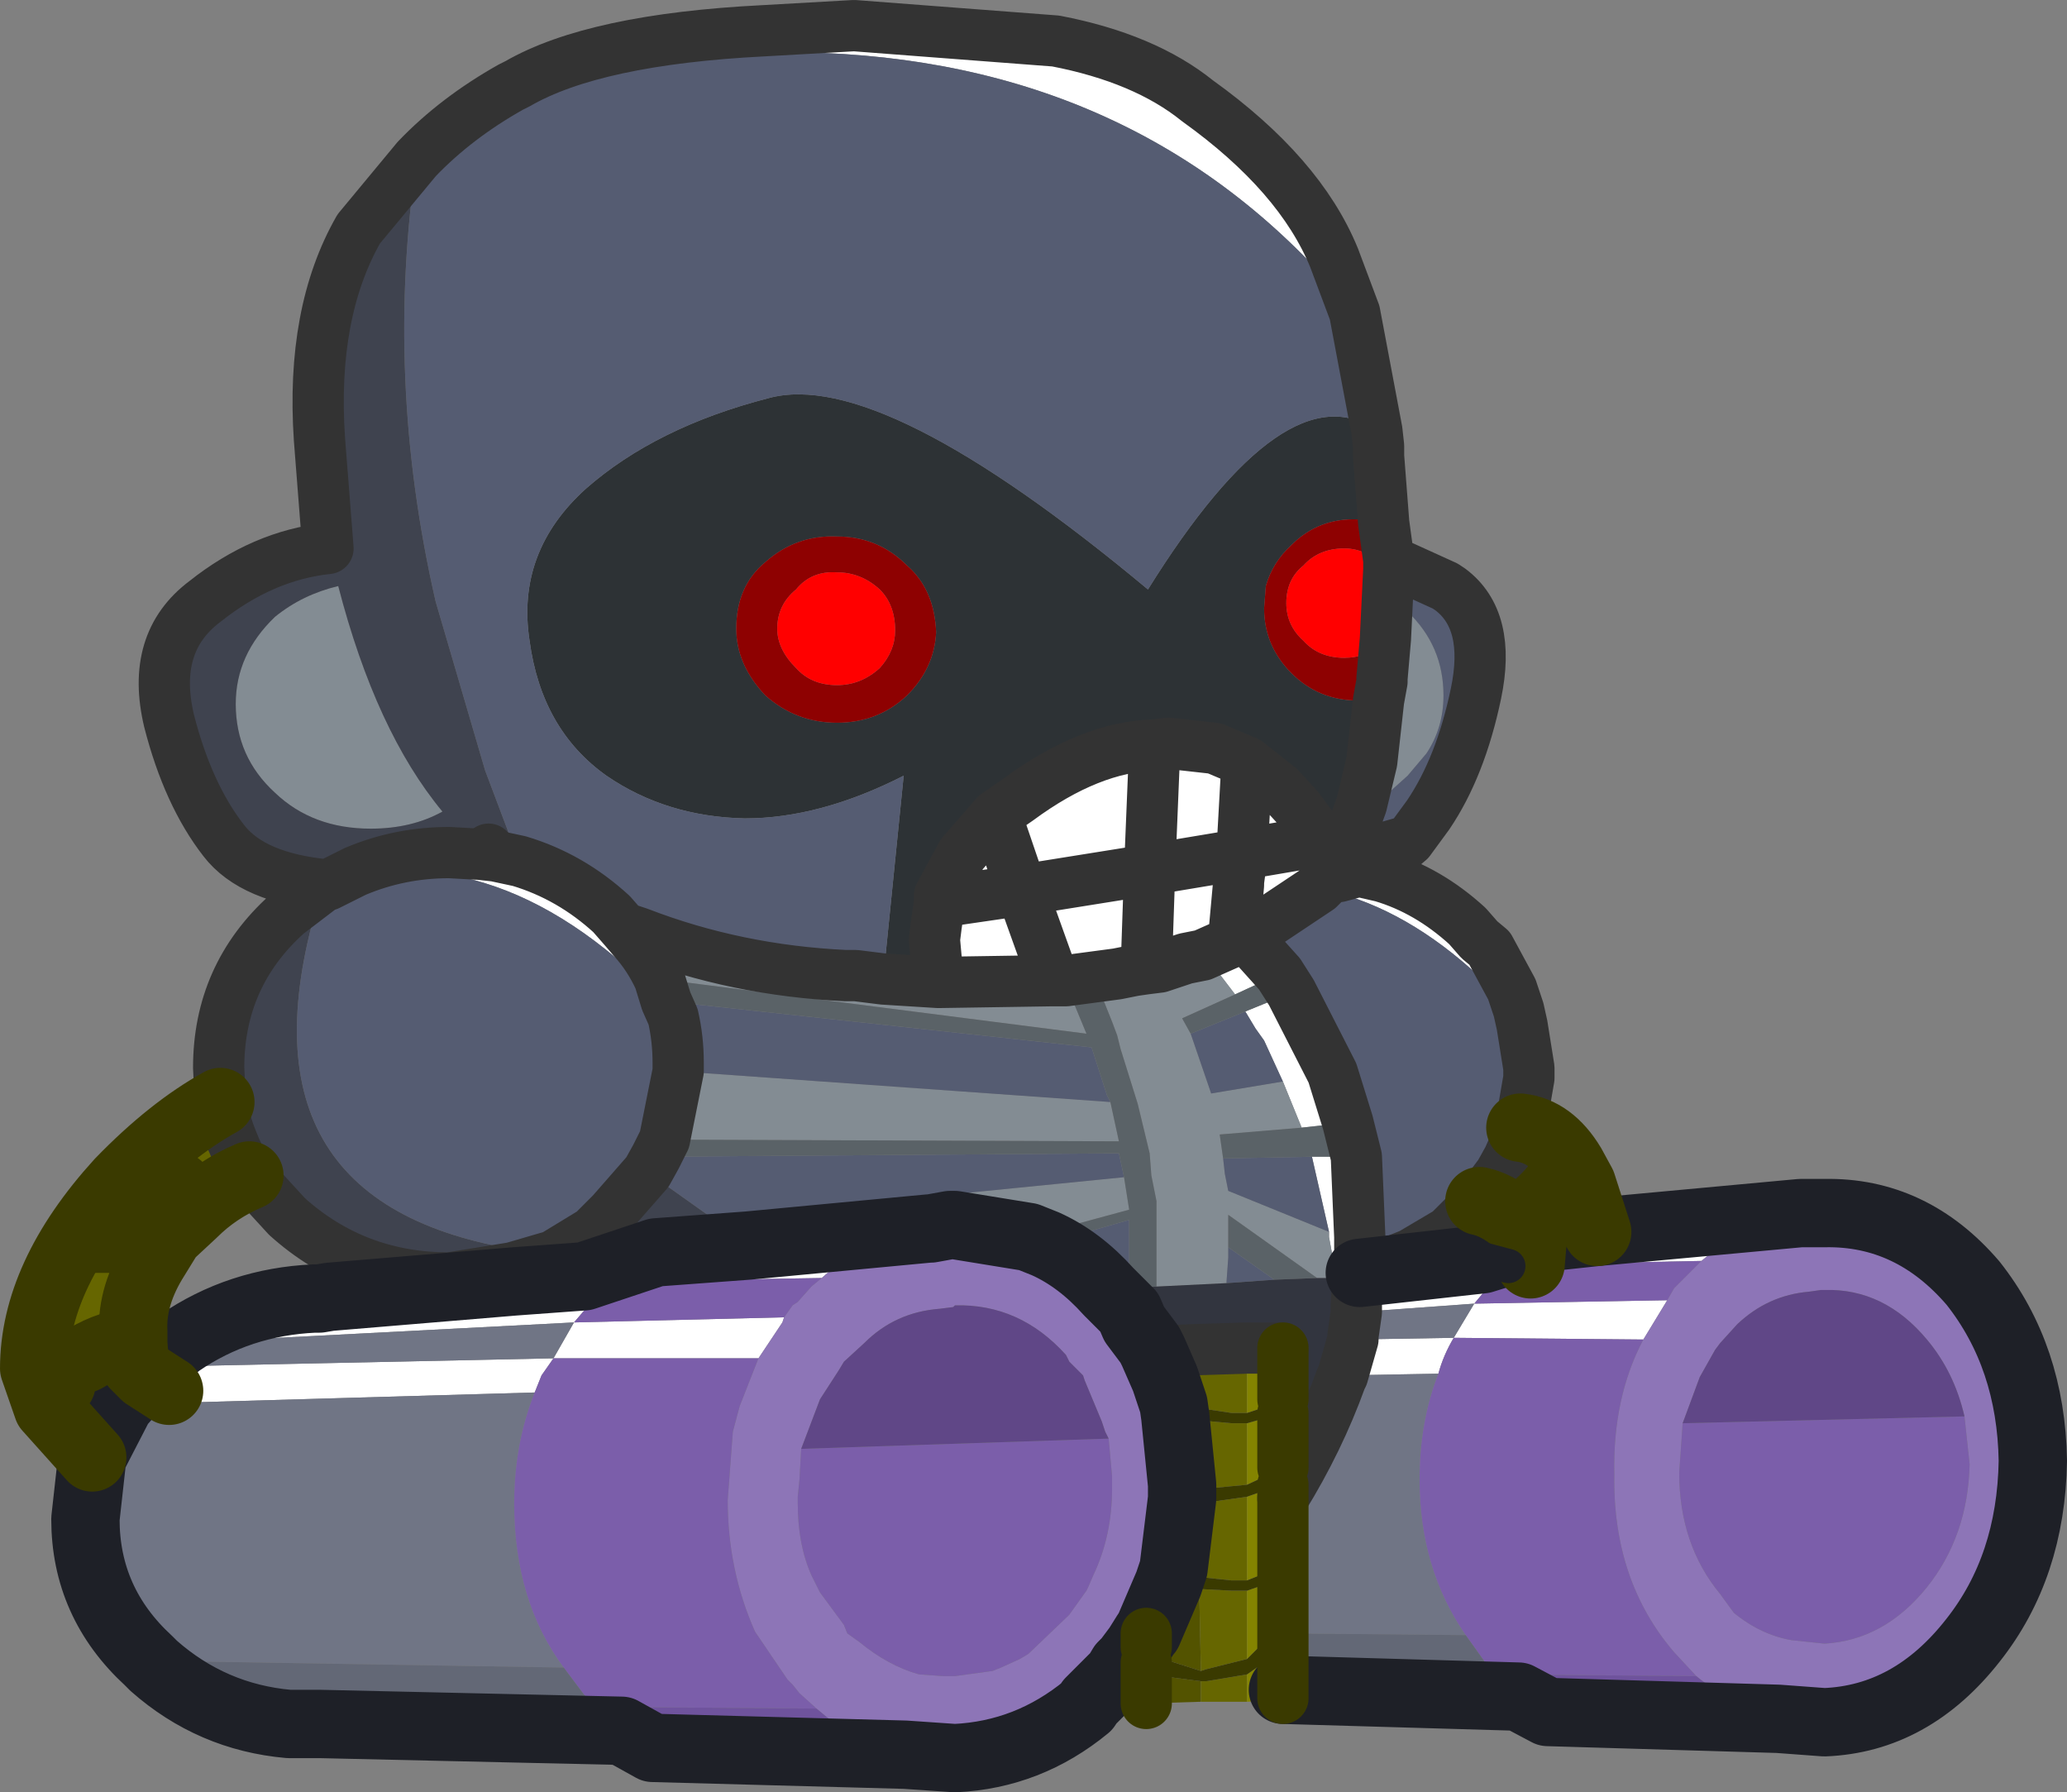 <?xml version="1.0" encoding="UTF-8" standalone="no"?>
<svg xmlns:xlink="http://www.w3.org/1999/xlink" height="52.45px" width="60.5px" xmlns="http://www.w3.org/2000/svg">
  <rect width="100%" height="100%" fill="#808080" stroke="none"/>
  <g transform="matrix(1.0, 0.0, 0.0, 1.0, 30.25, 26.3)">
    <path d="M9.7 -0.9 L9.5 -0.8 9.55 -0.8 10.2 -0.65 Q11.55 -0.25 12.7 0.8 L13.05 1.2 13.35 1.45 14.0 2.65 14.2 3.25 14.3 3.7 13.9 3.2 13.35 2.55 12.8 2.05 Q10.65 0.15 8.35 -0.3 L6.25 1.1 5.85 1.25 6.0 -0.4 6.0 -0.5 6.1 -1.25 6.1 -1.3 8.45 -1.7 8.65 -1.45 8.85 -0.9 8.95 -1.2 9.25 -1.2 9.7 -0.9 M16.5 9.75 L22.45 9.2 Q20.9 9.45 19.55 10.6 L14.55 10.7 13.9 10.75 13.15 10.55 14.6 10.1 14.55 10.7 14.6 10.1 15.1 9.9 16.5 9.75 M-15.1 -23.85 Q-12.85 -25.15 -7.9 -25.4 L-5.25 -25.55 0.65 -25.1 Q3.25 -24.6 4.8 -23.35 7.8 -21.2 8.8 -18.75 L9.4 -17.15 Q3.55 -24.35 -6.15 -24.75 -10.25 -24.9 -15.1 -23.85 M-2.75 2.45 L-2.85 1.75 -2.9 1.2 -2.85 0.8 -2.75 0.1 -2.75 -0.1 -2.1 -1.3 -1.1 -2.45 -0.45 -2.9 Q1.65 -4.45 3.55 -4.5 L3.95 -4.55 5.3 -4.4 6.25 -4.0 7.2 -3.25 7.75 -2.65 8.45 -1.7 6.1 -1.3 6.1 -1.25 6.0 -0.5 6.0 -0.4 5.85 1.25 6.25 1.1 6.3 1.2 7.2 2.2 5.9 2.8 5.1 1.75 4.95 1.65 4.45 1.75 3.7 2.0 3.3 2.05 3.4 -0.85 6.1 -1.3 6.25 -4.0 6.1 -1.3 3.4 -0.85 3.3 2.05 2.95 2.1 2.45 2.2 1.7 2.3 0.95 2.4 0.6 2.4 0.5 2.4 -2.75 2.45 M3.55 -4.5 L3.4 -0.85 -0.35 -0.25 -1.1 -2.45 -0.35 -0.25 3.4 -0.85 3.55 -4.5 M9.5 -0.8 L8.95 -0.65 8.85 -0.9 8.6 -0.6 8.55 -0.5 8.35 -0.3 8.55 -0.5 8.6 -0.6 8.85 -0.9 8.95 -0.65 9.5 -0.8 M8.6 -0.6 L8.95 -0.65 8.6 -0.6 M5.85 1.25 L4.95 1.65 5.85 1.25 M-15.75 -1.25 L-15.05 -1.1 Q-13.55 -0.65 -12.35 0.45 L-12.0 0.85 -11.7 1.2 Q-11.25 1.7 -10.95 2.35 L-10.75 3.0 -10.55 3.45 -11.05 2.95 -11.7 2.25 -12.2 1.75 Q-14.75 -0.4 -17.4 -0.75 L-19.85 -0.8 Q-18.55 -1.35 -17.1 -1.35 L-16.2 -1.3 -15.75 -1.25 M-6.2 11.1 L-12.35 11.2 -13.15 12.05 -13.45 12.4 -7.3 12.25 -7.35 12.4 -8.05 13.45 -14.05 13.45 -14.4 13.95 -14.6 14.45 -26.75 14.8 -26.0 13.95 -25.85 13.7 -14.05 13.45 -13.45 12.4 -25.0 13.0 Q-23.25 11.8 -21.05 11.7 L-20.9 11.7 -20.6 11.65 -15.2 11.2 -13.15 11.05 -11.05 10.35 -8.35 10.15 -3.05 9.65 Q-4.8 9.85 -6.2 11.1 M-12.35 11.2 L-13.15 11.05 -12.35 11.2 M-25.3 14.4 L-26.0 13.95 -25.3 14.4 M9.55 10.9 L9.55 10.95 13.15 10.55 13.9 10.75 13.15 11.55 12.9 11.85 18.55 11.75 17.85 12.9 12.3 12.85 Q12.0 13.35 11.85 13.9 L9.05 13.95 9.35 12.9 12.3 12.85 12.9 11.85 9.45 12.1 9.45 11.85 9.5 11.05 8.85 11.1 8.85 11.0 8.65 9.9 8.65 9.75 8.15 7.55 9.45 7.55 9.55 9.9 9.55 10.0 9.55 10.15 9.55 10.9 M7.55 2.75 L8.75 5.1 9.2 6.55 7.85 6.7 7.3 5.35 6.75 4.15 6.5 3.8 6.2 3.3 7.55 2.75 M-2.75 0.1 L-0.35 -0.25 0.6 2.4 -0.35 -0.25 -2.75 0.1 M9.5 11.05 L9.55 10.95 9.5 11.05" fill="#ffffff" fill-rule="evenodd" stroke="none"/>
    <path d="M10.05 -13.7 L10.1 -13.25 10.1 -12.95 10.25 -11.0 9.5 -11.1 Q8.35 -11.15 7.55 -10.35 7.0 -9.85 6.8 -9.15 L6.75 -8.5 Q6.75 -7.4 7.55 -6.6 8.35 -5.8 9.5 -5.8 L10.1 -5.8 9.9 -4.0 9.6 -2.75 9.05 -1.25 8.95 -1.2 8.85 -0.9 8.65 -1.45 8.45 -1.7 7.75 -2.65 7.2 -3.25 6.25 -4.0 5.3 -4.4 3.95 -4.55 3.55 -4.5 Q1.65 -4.45 -0.45 -2.9 L-1.1 -2.45 -2.1 -1.3 -2.75 -0.1 -2.75 0.1 -2.85 0.8 -2.9 1.2 -2.85 1.75 -2.75 2.45 -2.8 2.45 -4.4 2.35 -3.8 -3.6 Q-6.25 -2.35 -8.45 -2.35 -10.75 -2.4 -12.5 -3.6 -14.4 -4.95 -14.75 -7.55 -15.15 -10.15 -13.1 -12.0 -11.05 -13.8 -7.75 -14.65 -4.45 -15.55 3.35 -9.05 7.4 -15.55 10.05 -13.7 M-2.85 -7.8 Q-2.9 -9.05 -3.7 -9.75 -4.55 -10.6 -5.75 -10.6 -6.95 -10.65 -7.85 -9.85 -8.7 -9.15 -8.7 -7.9 -8.7 -6.85 -7.85 -5.95 -6.95 -5.15 -5.75 -5.15 -4.55 -5.15 -3.7 -5.95 -2.9 -6.75 -2.85 -7.8" fill="#2d3235" fill-rule="evenodd" stroke="none"/>
    <path d="M10.25 -11.0 L10.4 -9.9 10.4 -9.65 10.25 -9.7 Q9.75 -10.25 9.1 -10.25 8.35 -10.25 7.9 -9.75 7.4 -9.35 7.4 -8.65 7.4 -8.0 7.9 -7.55 8.35 -7.05 9.1 -7.05 9.75 -7.05 10.25 -7.5 L10.3 -7.6 10.2 -6.45 10.2 -6.35 10.1 -5.8 9.5 -5.8 Q8.35 -5.8 7.55 -6.6 6.75 -7.4 6.75 -8.5 L6.8 -9.15 Q7.0 -9.85 7.55 -10.35 8.35 -11.15 9.5 -11.1 L10.25 -11.0 M-4.5 -6.75 Q-4.05 -7.25 -4.05 -7.85 -4.05 -8.6 -4.5 -9.05 -5.05 -9.55 -5.75 -9.55 -6.5 -9.6 -6.95 -9.05 -7.5 -8.6 -7.5 -7.9 -7.5 -7.3 -6.95 -6.75 -6.5 -6.25 -5.75 -6.25 -5.05 -6.25 -4.5 -6.75 M-2.85 -7.8 Q-2.9 -6.75 -3.7 -5.95 -4.55 -5.15 -5.75 -5.15 -6.95 -5.15 -7.85 -5.95 -8.7 -6.85 -8.7 -7.9 -8.7 -9.15 -7.85 -9.85 -6.95 -10.65 -5.75 -10.6 -4.55 -10.6 -3.7 -9.75 -2.9 -9.05 -2.85 -7.8" fill="#8e0101" fill-rule="evenodd" stroke="none"/>
    <path d="M10.3 -7.6 L10.25 -7.5 Q9.75 -7.05 9.1 -7.05 8.35 -7.05 7.9 -7.55 7.4 -8.0 7.4 -8.65 7.4 -9.35 7.9 -9.75 8.35 -10.25 9.1 -10.25 9.75 -10.25 10.25 -9.7 L10.4 -9.65 10.3 -7.6 M-4.5 -6.75 Q-5.05 -6.25 -5.75 -6.25 -6.5 -6.25 -6.95 -6.75 -7.5 -7.3 -7.5 -7.9 -7.5 -8.6 -6.95 -9.05 -6.5 -9.6 -5.75 -9.55 -5.05 -9.55 -4.5 -9.05 -4.05 -8.6 -4.05 -7.85 -4.05 -7.25 -4.5 -6.75" fill="#ff0000" fill-rule="evenodd" stroke="none"/>
    <path d="M-4.4 2.35 L-2.8 2.45 -2.75 2.45 0.5 2.4 0.6 2.4 0.95 2.5 1.55 3.95 -10.95 2.35 Q-11.25 1.7 -11.7 1.2 L-11.55 1.0 Q-8.7 2.1 -5.5 2.25 L-5.2 2.25 -4.4 2.35 M9.6 -2.75 L9.9 -4.0 10.1 -5.8 10.2 -6.35 10.2 -6.45 10.3 -7.6 10.4 -9.65 Q10.75 -8.0 10.75 -8.6 L10.95 -8.4 Q12.0 -7.4 12.0 -5.95 12.0 -5.0 11.5 -4.25 L10.95 -3.6 10.45 -3.15 9.6 -2.75 M3.3 2.05 L3.7 2.0 3.9 2.3 5.1 1.75 5.9 2.8 4.35 3.5 4.6 3.95 5.2 5.7 7.3 5.35 7.85 6.7 5.45 6.9 5.55 7.6 5.6 8.05 5.7 8.55 8.65 9.75 8.65 9.9 8.85 11.0 8.85 11.1 8.3 11.1 5.7 9.25 5.7 10.2 5.7 10.5 5.65 11.2 5.65 11.25 3.6 11.35 3.6 9.2 3.6 8.95 3.6 8.85 3.45 8.1 3.4 7.45 3.05 6.0 2.55 4.4 2.45 4.0 2.3 3.6 1.9 2.6 1.7 2.3 2.45 2.2 2.95 2.1 3.3 2.05 M-22.2 -8.25 Q-21.4 -8.9 -20.35 -9.15 -19.25 -4.9 -17.3 -2.55 -18.2 -2.05 -19.4 -2.05 -21.1 -2.05 -22.2 -3.1 -23.35 -4.15 -23.35 -5.7 -23.35 -7.15 -22.2 -8.25 M-8.35 10.15 L-9.4 9.35 2.65 8.15 2.8 9.1 -0.15 9.9 -2.3 9.55 -2.45 9.55 -3.0 9.65 -3.05 9.65 -8.35 10.15 M-10.8 7.05 L-10.4 5.05 2.25 5.95 2.5 7.1 -10.8 7.05" fill="#838c93" fill-rule="evenodd" stroke="none"/>
    <path d="M10.4 -9.9 L12.05 -9.15 12.2 -9.05 Q13.4 -8.15 12.95 -6.0 12.5 -3.85 11.55 -2.45 L11.0 -1.7 9.25 -1.2 8.95 -1.2 9.05 -1.25 9.6 -2.75 10.45 -3.15 10.95 -3.6 11.5 -4.25 Q12.0 -5.0 12.0 -5.95 12.0 -7.4 10.95 -8.4 L10.75 -8.6 Q10.75 -8.0 10.4 -9.65 L10.4 -9.9 M14.3 3.7 L14.5 4.95 14.5 5.25 14.25 6.7 14.1 7.15 13.9 7.6 13.65 8.05 13.05 8.85 12.7 9.2 12.15 9.75 11.05 10.4 10.05 10.25 9.55 10.15 9.55 10.0 9.55 9.9 9.45 7.55 9.2 6.55 8.75 5.1 7.55 2.75 7.2 2.2 6.3 1.2 6.25 1.1 8.35 -0.3 Q10.65 0.15 12.8 2.05 L13.35 2.55 13.9 3.2 14.3 3.7 M-20.8 -0.35 L-20.65 -0.4 -19.85 -0.8 -17.4 -0.75 Q-14.75 -0.4 -12.2 1.75 L-11.7 2.25 -11.05 2.95 -10.55 3.45 -10.75 3.0 1.7 4.35 2.15 5.75 2.25 5.95 -10.4 5.05 -10.4 4.8 Q-10.4 4.1 -10.55 3.45 -10.4 4.1 -10.4 4.8 L-10.4 5.05 -10.8 7.05 -11.05 7.55 -11.3 8.0 -11.05 7.55 2.5 7.45 2.65 8.15 -9.4 9.35 -11.3 8.0 -12.35 9.2 -12.9 9.75 -14.05 10.45 -15.25 10.25 Q-23.75 8.8 -20.8 -0.35 M-18.05 -21.65 Q-16.9 -22.85 -15.3 -23.75 L-15.1 -23.85 Q-10.25 -24.9 -6.15 -24.75 3.55 -24.35 9.4 -17.15 L10.05 -13.7 Q7.4 -15.55 3.35 -9.05 -4.45 -15.55 -7.75 -14.65 -11.05 -13.8 -13.1 -12.0 -15.15 -10.15 -14.75 -7.55 -14.4 -4.95 -12.5 -3.6 -10.75 -2.4 -8.45 -2.35 -6.25 -2.35 -3.8 -3.6 L-4.4 2.35 -5.2 2.25 -5.5 2.25 Q-8.7 2.1 -11.55 1.0 L-12.0 0.85 -12.35 0.45 Q-13.55 -0.65 -15.05 -1.1 L-16.05 -3.75 -17.5 -8.7 Q-19.0 -15.25 -18.05 -21.65 M3.7 2.0 L4.45 1.75 4.95 1.65 5.1 1.75 3.9 2.3 3.7 2.0 M4.6 3.95 L6.2 3.3 6.5 3.8 6.75 4.15 7.3 5.35 5.2 5.7 4.6 3.95 M5.65 11.25 L5.65 11.2 5.7 10.5 5.7 10.2 7.05 11.15 5.65 11.25 M8.65 9.75 L5.7 8.55 5.6 8.05 5.55 7.6 8.15 7.55 8.65 9.75 M0.95 2.5 L0.6 2.4 0.95 2.4 0.95 2.5 M2.2 11.5 Q1.35 10.55 0.35 10.1 L2.8 9.4 2.8 11.4 2.2 11.5" fill="#555c72" fill-rule="evenodd" stroke="none"/>
    <path d="M-10.75 3.0 L-10.95 2.35 1.55 3.95 0.95 2.5 0.95 2.4 1.7 2.3 1.9 2.6 2.3 3.6 2.45 4.0 2.55 4.4 3.05 6.0 3.4 7.45 3.45 8.1 3.6 8.85 3.6 8.95 3.6 9.2 3.6 11.35 2.8 11.4 2.8 9.4 0.35 10.1 -0.15 9.9 2.8 9.1 2.65 8.15 2.5 7.45 -11.05 7.55 -10.8 7.05 2.5 7.1 2.25 5.95 2.15 5.75 1.7 4.35 -10.75 3.0 M-9.4 9.35 L-8.35 10.15 -11.05 10.35 -13.15 11.05 -15.2 11.2 -15.25 10.8 -14.05 10.45 -12.9 9.75 -9.4 9.35 M7.2 2.2 L7.55 2.75 6.2 3.3 4.6 3.95 4.35 3.5 5.9 2.8 7.2 2.2 M9.2 6.55 L9.45 7.55 8.15 7.55 5.55 7.6 5.45 6.9 7.85 6.7 9.2 6.55 M5.7 10.2 L5.7 9.25 8.3 11.1 7.05 11.15 5.7 10.2" fill="#5a6267" fill-rule="evenodd" stroke="none"/>
    <path d="M3.6 11.35 L5.65 11.25 7.05 11.15 8.3 11.1 8.85 11.1 9.5 11.05 9.45 11.85 9.45 12.1 9.35 12.8 9.35 12.9 9.05 13.95 9.0 14.05 Q8.35 15.85 7.3 17.55 L7.3 17.15 7.75 16.55 7.55 16.35 7.3 16.65 7.3 15.05 7.75 14.6 7.7 14.45 7.3 14.65 7.3 13.15 6.25 13.15 4.65 13.2 3.5 13.25 3.4 13.05 2.95 12.45 2.8 12.1 2.45 11.75 2.2 11.5 2.8 11.4 3.6 11.35" fill="#32353f" fill-rule="evenodd" stroke="none"/>
    <path d="M22.45 9.2 L23.0 9.2 23.15 9.2 Q25.7 9.15 27.5 11.25 29.2 13.4 29.25 16.45 29.2 19.55 27.5 21.7 25.7 24.0 23.15 24.1 L21.8 24.0 Q20.5 23.65 19.4 22.75 L18.75 22.05 Q16.95 19.95 17.0 16.85 16.95 14.6 17.85 12.9 L18.55 11.75 18.75 11.4 19.55 10.6 Q20.9 9.45 22.45 9.2 M1.55 23.65 Q-0.15 25.05 -2.3 25.15 L-3.75 25.05 Q-4.95 24.75 -6.05 23.95 L-6.35 23.7 -6.85 23.25 -7.05 23.0 -7.2 22.85 -8.15 21.45 Q-8.95 19.65 -8.95 17.6 L-8.8 15.6 -8.6 14.85 -8.05 13.45 -7.35 12.4 -7.3 12.25 -7.05 11.9 -6.9 11.8 -6.5 11.35 -6.2 11.1 Q-4.8 9.85 -3.05 9.65 L-3.0 9.65 -2.45 9.55 -2.3 9.55 -0.15 9.9 0.35 10.1 Q1.35 10.55 2.2 11.5 L2.45 11.75 2.8 12.1 2.95 12.45 3.4 13.05 3.5 13.25 3.85 14.05 4.1 14.8 4.15 15.15 4.35 17.15 4.35 17.2 4.35 17.55 4.1 19.6 3.95 20.05 3.35 21.45 3.3 21.5 3.05 21.9 2.75 22.3 2.6 22.45 2.45 22.7 1.65 23.5 1.55 23.65 M2.2 15.8 L2.1 15.6 2.0 15.3 1.5 14.1 1.45 13.95 1.05 13.55 1.0 13.45 0.95 13.35 Q-0.4 11.85 -2.3 11.9 L-2.35 11.95 -2.75 12.0 Q-4.05 12.1 -4.95 13.0 L-5.55 13.55 -5.7 13.8 -6.25 14.65 -6.8 16.1 -6.85 17.0 -6.9 17.5 -6.9 17.6 -6.9 17.7 Q-6.9 18.9 -6.5 19.8 L-6.25 20.3 -5.55 21.25 -5.45 21.5 -5.1 21.75 Q-4.25 22.45 -3.35 22.7 L-2.65 22.75 -2.3 22.75 -1.2 22.6 -0.95 22.5 -0.4 22.25 -0.15 22.1 1.0 21.0 1.05 20.95 1.55 20.25 1.6 20.15 1.75 19.8 Q2.3 18.65 2.3 17.25 L2.3 16.9 2.2 15.8 M27.25 15.15 Q26.95 13.85 26.15 12.9 24.9 11.4 23.15 11.45 L23.05 11.45 22.7 11.5 Q21.5 11.6 20.6 12.45 L20.1 13.0 19.95 13.2 19.5 14.0 19.0 15.35 18.9 16.8 Q18.9 18.9 20.1 20.35 L20.5 20.9 Q21.3 21.55 22.2 21.7 L23.15 21.8 Q24.9 21.7 26.15 20.15 27.35 18.65 27.4 16.55 L27.25 15.15" fill="#8d75b7" fill-rule="evenodd" stroke="none"/>
    <path d="M4.9 23.5 L3.3 23.55 3.3 22.35 3.75 22.75 4.9 22.9 4.9 23.5 M3.5 13.25 L4.65 13.2 4.65 14.9 4.1 14.8 3.85 14.05 3.5 13.25 M4.15 15.15 L4.5 15.2 4.7 15.25 4.75 17.25 4.35 17.15 4.15 15.15 M4.35 17.55 L4.75 17.65 4.85 19.85 4.5 19.75 4.1 19.6 4.35 17.55 M3.95 20.05 L4.35 20.1 4.85 20.2 4.9 22.6 3.8 22.25 3.55 22.15 3.55 22.05 3.45 21.95 3.3 21.9 3.3 21.5 3.35 21.45 3.95 20.05" fill="#535300" fill-rule="evenodd" stroke="none"/>
    <path d="M14.25 6.7 Q15.15 6.8 15.75 7.8 L16.05 8.35 16.5 9.75 15.1 9.9 14.6 10.1 14.1 9.4 Q13.55 8.95 13.05 8.85 L13.65 8.05 13.9 7.6 14.1 7.15 14.25 6.7 M6.25 23.5 L4.9 23.5 4.9 22.9 5.05 22.9 6.25 22.7 6.25 23.5 M1.65 23.65 L1.55 23.65 1.65 23.5 1.65 23.65 M-27.55 16.35 L-28.85 14.9 -29.25 13.75 Q-29.25 11.05 -26.75 8.3 -25.25 6.75 -23.8 5.95 -23.55 7.1 -22.95 8.1 -23.9 8.5 -24.6 9.2 L-25.3 9.85 -25.7 10.5 Q-26.4 11.6 -26.35 12.65 L-26.35 13.0 -26.3 13.65 -26.0 13.95 -26.75 14.8 -27.55 16.35 M-24.6 9.2 Q-24.85 8.15 -25.75 8.2 -24.85 8.15 -24.6 9.2 M-27.65 9.95 L-26.55 9.95 -25.7 10.5 -26.55 9.95 -27.65 9.95 M-26.35 13.0 Q-27.0 13.0 -27.75 13.45 -28.5 13.75 -28.8 14.05 -28.65 14.0 -28.45 14.2 -28.65 14.0 -28.8 14.05 -28.5 13.75 -27.75 13.45 -27.0 13.0 -26.35 13.0 M15.75 7.8 Q14.9 9.05 14.1 9.4 14.9 9.05 15.75 7.8 M4.65 13.2 L6.25 13.15 6.25 15.05 5.8 15.05 4.8 14.9 4.65 14.9 4.65 13.2 M4.7 15.25 L5.8 15.35 6.25 15.35 6.25 17.15 5.2 17.25 4.75 17.25 4.7 15.25 M6.25 17.5 L6.25 19.95 5.8 19.95 4.85 19.85 4.75 17.65 5.2 17.65 6.25 17.5 M6.25 20.25 L6.25 22.25 5.05 22.55 4.9 22.6 4.85 20.2 5.8 20.25 6.25 20.25" fill="#666600" fill-rule="evenodd" stroke="none"/>
    <path d="M-23.8 5.95 L-23.85 4.95 Q-23.85 2.25 -21.85 0.45 L-20.8 -0.35 Q-23.75 8.8 -15.25 10.25 L-14.05 10.45 -15.25 10.8 -17.1 11.1 Q-19.85 11.1 -21.85 9.3 L-22.95 8.1 Q-23.55 7.1 -23.8 5.95 M-20.65 -0.4 Q-22.85 -0.6 -23.7 -1.7 -24.75 -3.05 -25.3 -5.2 -25.85 -7.5 -24.25 -8.7 -22.55 -10.05 -20.65 -10.25 L-20.9 -13.45 Q-21.15 -17.15 -19.75 -19.6 L-18.05 -21.65 Q-19.0 -15.25 -17.5 -8.7 L-16.05 -3.75 -15.05 -1.1 -15.75 -1.25 -15.95 -1.45 -16.2 -1.3 -17.1 -1.35 Q-18.55 -1.35 -19.85 -0.8 L-20.65 -0.4 M-22.2 -8.25 Q-23.35 -7.15 -23.35 -5.7 -23.35 -4.15 -22.2 -3.1 -21.1 -2.05 -19.4 -2.05 -18.2 -2.05 -17.3 -2.55 -19.25 -4.9 -20.35 -9.15 -21.4 -8.9 -22.2 -8.25 M-11.3 8.0 L-9.4 9.35 -12.9 9.75 -12.35 9.2 -11.3 8.0 M11.05 10.4 L10.05 10.8 9.55 10.9 9.55 10.15 10.05 10.25 11.05 10.4" fill="#3f434f" fill-rule="evenodd" stroke="none"/>
    <path d="M-25.9 22.3 Q-27.75 20.6 -27.75 18.15 L-27.55 16.35 -26.75 14.8 -14.6 14.45 Q-15.2 15.95 -15.2 17.7 -15.2 20.55 -13.75 22.5 L-25.9 22.3 M-25.85 13.7 L-25.75 13.6 -25.0 13.0 -13.45 12.4 -14.05 13.45 -25.85 13.7 M7.3 17.55 Q8.35 15.85 9.0 14.05 L9.05 13.95 11.85 13.9 Q11.3 15.3 11.3 17.0 11.3 19.6 12.65 21.55 L7.4 21.5 7.35 21.4 7.3 21.25 7.3 17.55 M9.35 12.9 L9.35 12.8 9.45 12.1 12.9 11.85 12.3 12.85 9.35 12.9" fill="#707585" fill-rule="evenodd" stroke="none"/>
    <path d="M7.3 23.15 L7.3 23.4 7.3 23.45 6.25 23.5 6.25 22.7 6.75 22.35 7.25 21.8 7.3 21.75 7.3 23.15 M3.3 23.55 L1.65 23.65 1.65 23.5 2.45 22.7 2.6 22.45 2.95 22.45 3.1 22.4 3.3 22.35 3.3 23.55 M6.25 13.15 L7.3 13.15 7.3 14.65 7.15 14.75 6.25 15.05 6.25 13.15 M7.3 15.05 L7.3 16.65 7.0 16.8 6.25 17.15 6.25 15.35 6.95 15.15 7.3 15.05 M7.3 17.15 L7.3 17.55 7.3 21.25 7.2 21.15 6.95 21.5 6.55 21.95 6.25 22.25 6.25 20.25 7.25 19.9 7.2 19.35 7.0 19.65 6.25 19.95 6.25 17.5 7.1 17.2 7.3 17.15 M3.3 21.5 L3.3 21.9 3.05 21.9 3.3 21.5" fill="#848400" fill-rule="evenodd" stroke="none"/>
    <path d="M-6.2 11.1 L-6.5 11.35 -6.9 11.8 -7.05 11.9 -7.3 12.25 -13.45 12.4 -13.15 12.05 -12.35 11.2 -6.2 11.1 M-8.05 13.45 L-8.6 14.85 -8.8 15.6 -8.95 17.6 Q-8.95 19.65 -8.15 21.45 L-7.2 22.85 -7.05 23.0 -6.85 23.25 -6.35 23.7 -12.75 23.65 -13.15 23.3 -13.75 22.5 Q-15.2 20.55 -15.2 17.7 -15.2 15.95 -14.6 14.45 L-14.4 13.95 -14.05 13.45 -8.05 13.45 M2.2 15.8 L2.3 16.9 2.3 17.25 Q2.3 18.65 1.75 19.8 L1.6 20.15 1.55 20.25 1.05 20.95 1.0 21.0 -0.15 22.1 -0.4 22.25 -0.95 22.5 -1.2 22.6 -2.3 22.75 -2.65 22.75 -3.35 22.7 Q-4.25 22.45 -5.1 21.75 L-5.45 21.5 -5.55 21.25 -6.25 20.3 -6.5 19.8 Q-6.9 18.9 -6.9 17.7 L-6.9 17.6 -6.9 17.5 -6.85 17.0 -6.8 16.1 2.2 15.8 M27.25 15.15 L27.4 16.55 Q27.35 18.65 26.15 20.15 24.9 21.7 23.15 21.8 L22.2 21.7 Q21.3 21.55 20.5 20.9 L20.1 20.35 Q18.9 18.9 18.9 16.8 L19.0 15.35 27.25 15.15 M13.9 10.75 L14.55 10.7 19.55 10.6 18.75 11.4 18.55 11.75 12.9 11.85 13.15 11.55 13.9 10.75 M17.85 12.9 Q16.95 14.6 17.0 16.85 16.95 19.95 18.75 22.05 L19.4 22.75 13.45 22.7 13.15 22.25 12.65 21.55 Q11.3 19.6 11.3 17.0 11.3 15.3 11.85 13.9 12.0 13.35 12.3 12.85 L17.85 12.9" fill="#7b5eaa" fill-rule="evenodd" stroke="none"/>
    <path d="M-6.8 16.1 L-6.25 14.65 -5.7 13.8 -5.55 13.55 -4.95 13.0 Q-4.05 12.1 -2.75 12.0 L-2.35 11.95 -2.3 11.9 Q-0.4 11.85 0.95 13.35 L1.0 13.45 1.05 13.55 1.45 13.95 1.5 14.1 2.0 15.3 2.1 15.6 2.2 15.8 -6.8 16.1 M19.0 15.35 L19.5 14.0 19.95 13.2 20.1 13.0 20.6 12.45 Q21.5 11.6 22.7 11.5 L23.05 11.45 23.15 11.45 Q24.9 11.4 26.15 12.9 26.95 13.85 27.25 15.15 L19.0 15.35" fill="#604787" fill-rule="evenodd" stroke="none"/>
    <path d="M7.3 14.65 L7.7 14.45 7.75 14.6 7.3 15.05 6.95 15.15 6.25 15.35 5.8 15.35 4.7 15.25 4.5 15.2 4.15 15.15 4.1 14.8 4.65 14.9 4.8 14.9 5.8 15.05 6.25 15.05 7.15 14.75 7.3 14.65 M7.3 16.65 L7.55 16.35 7.75 16.55 7.3 17.15 7.1 17.2 6.25 17.5 5.2 17.65 4.75 17.65 4.35 17.55 4.35 17.2 4.35 17.15 4.75 17.25 5.2 17.25 6.25 17.15 7.0 16.8 7.3 16.65 M6.25 19.95 L7.0 19.65 7.2 19.35 7.25 19.9 6.25 20.25 5.8 20.25 4.85 20.2 4.35 20.1 3.95 20.05 4.1 19.6 4.5 19.75 4.85 19.85 5.8 19.95 6.25 19.95 M6.25 22.25 L6.55 21.95 6.95 21.5 7.2 21.15 7.3 21.25 7.3 21.75 7.3 21.25 7.35 21.4 7.4 21.5 7.35 21.65 7.3 21.75 7.25 21.8 6.75 22.35 6.25 22.7 5.05 22.9 4.9 22.9 3.75 22.75 3.3 22.35 3.1 22.4 2.95 22.45 2.6 22.45 2.75 22.3 3.05 21.9 3.3 21.9 3.45 21.95 3.55 22.05 3.55 22.15 3.8 22.25 4.9 22.6 5.05 22.55 6.25 22.25" fill="#3a3a00" fill-rule="evenodd" stroke="none"/>
    <path d="M21.8 24.0 L15.05 23.8 14.2 23.35 13.45 22.7 19.4 22.75 Q20.5 23.65 21.8 24.0 M-3.75 25.05 L-11.15 24.85 -12.05 24.35 -12.75 23.65 -6.35 23.7 -6.05 23.95 Q-4.95 24.75 -3.75 25.05" fill="#6f539d" fill-rule="evenodd" stroke="none"/>
    <path d="M14.2 23.35 L7.3 23.15 7.3 21.75 7.35 21.65 7.4 21.5 12.65 21.55 13.15 22.25 13.45 22.7 14.2 23.35 M-12.05 24.35 L-20.9 24.15 -21.8 24.15 Q-24.05 23.95 -25.75 22.45 L-25.9 22.3 -13.75 22.5 -13.15 23.3 -12.75 23.65 -12.05 24.35" fill="#636876" fill-rule="evenodd" stroke="none"/>
    <path d="M10.05 -13.7 L10.1 -13.25 10.1 -12.95 10.25 -11.0 10.4 -9.9 12.05 -9.15 12.2 -9.05 Q13.4 -8.15 12.95 -6.0 12.5 -3.85 11.55 -2.45 L11.0 -1.7 Q10.5 -1.25 9.7 -0.9 L9.5 -0.8 9.55 -0.8 10.2 -0.65 Q11.55 -0.25 12.7 0.8 L13.05 1.2 13.35 1.45 14.0 2.65 14.2 3.25 14.3 3.7 14.5 4.95 14.5 5.25 14.25 6.7 14.1 7.15 13.9 7.6 13.65 8.05 13.05 8.85 12.7 9.2 12.15 9.75 11.05 10.4 10.05 10.8 9.55 10.9 9.55 10.95 9.5 11.05 9.45 11.85 9.45 12.1 9.35 12.8 9.35 12.9 9.05 13.95 9.0 14.05 Q8.35 15.85 7.3 17.55 M-23.8 5.95 L-23.85 4.95 Q-23.85 2.25 -21.85 0.45 L-20.8 -0.35 -20.65 -0.4 Q-22.85 -0.6 -23.7 -1.7 -24.75 -3.05 -25.3 -5.2 -25.85 -7.5 -24.25 -8.7 -22.55 -10.05 -20.65 -10.25 L-20.9 -13.45 Q-21.15 -17.15 -19.75 -19.6 L-18.05 -21.65 Q-16.9 -22.85 -15.3 -23.75 L-15.1 -23.85 Q-12.85 -25.15 -7.9 -25.4 L-5.25 -25.55 0.65 -25.1 Q3.25 -24.6 4.8 -23.35 7.8 -21.2 8.8 -18.75 L9.4 -17.15 10.05 -13.7 M-4.4 2.35 L-2.8 2.45 -2.75 2.45 -2.85 1.75 -2.9 1.2 -2.85 0.8 -2.75 0.1 -2.75 -0.1 -2.1 -1.3 -1.1 -2.45 -0.45 -2.9 Q1.65 -4.45 3.55 -4.5 L3.95 -4.55 5.3 -4.4 6.25 -4.0 7.2 -3.25 7.75 -2.65 8.45 -1.7 8.65 -1.45 8.85 -0.9 8.95 -1.2 9.05 -1.25 9.6 -2.75 9.9 -4.0 10.1 -5.8 10.2 -6.35 10.2 -6.45 10.3 -7.6 10.4 -9.65 10.4 -9.9 M-1.1 -2.45 L-0.35 -0.25 3.4 -0.85 3.55 -4.5 M8.45 -1.7 L6.1 -1.3 6.1 -1.25 6.0 -0.5 6.0 -0.4 5.85 1.25 6.25 1.1 8.35 -0.3 8.55 -0.5 8.6 -0.6 8.85 -0.9 8.95 -0.65 9.5 -0.8 M8.95 -1.2 L9.25 -1.2 11.0 -1.7 M9.25 -1.2 L9.7 -0.9 M8.95 -0.65 L8.6 -0.6 M6.25 -4.0 L6.1 -1.3 3.4 -0.85 3.3 2.05 3.7 2.0 4.45 1.75 4.95 1.65 5.85 1.25 M-16.2 -1.3 L-15.95 -1.45 -15.75 -1.25 -15.05 -1.1 Q-13.55 -0.65 -12.35 0.45 L-12.0 0.85 -11.7 1.2 Q-11.25 1.7 -10.95 2.35 L-10.75 3.0 -10.55 3.45 Q-10.4 4.1 -10.4 4.8 L-10.4 5.05 -10.8 7.05 -11.05 7.55 -11.3 8.0 -12.35 9.2 -12.9 9.75 -14.05 10.45 -15.25 10.8 -17.1 11.1 Q-19.85 11.1 -21.85 9.3 L-22.95 8.1 Q-23.55 7.1 -23.8 5.95 M-15.75 -1.25 L-16.2 -1.3 -17.1 -1.35 Q-18.55 -1.35 -19.85 -0.8 L-20.65 -0.4 M-4.4 2.35 L-5.2 2.25 -5.5 2.25 Q-8.7 2.1 -11.55 1.0 L-11.7 1.2 M-11.55 1.0 L-12.0 0.85 M-15.2 11.2 L-15.25 10.8 M7.2 2.2 L7.55 2.75 8.75 5.1 9.2 6.55 9.45 7.55 9.55 9.9 9.55 10.0 9.55 10.15 9.55 10.9 M6.25 1.1 L6.3 1.2 7.2 2.2 M3.3 2.05 L2.95 2.1 2.45 2.2 1.7 2.3 0.95 2.4 0.6 2.4 -0.35 -0.25 -2.75 0.1 M0.6 2.4 L0.5 2.4 -2.75 2.45 M3.5 13.25 L4.65 13.2 6.25 13.15 7.3 13.15" fill="none" stroke="#333333" stroke-linecap="round" stroke-linejoin="round" stroke-width="1.5"/>
    <path d="M16.5 9.75 L22.45 9.2 23.0 9.2 23.15 9.2 Q25.7 9.15 27.5 11.25 29.2 13.4 29.25 16.45 29.2 19.55 27.5 21.7 25.7 24.0 23.15 24.1 L21.8 24.0 15.05 23.8 14.2 23.35 7.3 23.15 M1.55 23.65 Q-0.15 25.05 -2.3 25.15 L-3.75 25.05 -11.15 24.85 -12.05 24.35 -20.9 24.15 -21.8 24.15 Q-24.05 23.95 -25.75 22.45 L-25.9 22.3 Q-27.75 20.6 -27.75 18.15 L-27.55 16.35 -26.75 14.8 -26.0 13.95 -25.85 13.7 -25.75 13.6 -25.0 13.0 Q-23.25 11.8 -21.05 11.7 L-20.9 11.7 -20.6 11.65 -15.2 11.2 -13.15 11.05 -11.05 10.35 -8.35 10.15 -3.05 9.65 -3.0 9.65 -2.45 9.55 -2.3 9.55 -0.15 9.9 0.35 10.1 Q1.35 10.55 2.2 11.5 L2.45 11.75 2.8 12.1 2.95 12.45 3.4 13.05 3.5 13.25 3.85 14.05 4.1 14.8 4.15 15.15 4.35 17.15 4.35 17.2 4.35 17.55 4.1 19.6 3.95 20.05 3.35 21.45 3.3 21.5 3.05 21.9 2.75 22.3 2.6 22.45 2.45 22.7 1.65 23.5 1.55 23.65 M9.55 10.95 L13.15 10.55 14.6 10.1 15.1 9.9 16.5 9.75" fill="none" stroke="#1e2027" stroke-linecap="round" stroke-linejoin="round" stroke-width="2.0"/>
    <path d="M14.25 6.7 Q15.15 6.8 15.75 7.8 L16.05 8.35 16.5 9.75 M-27.55 16.35 L-28.85 14.9 -29.25 13.75 Q-29.25 11.05 -26.75 8.3 -25.25 6.75 -23.8 5.95 M-22.95 8.1 Q-23.9 8.5 -24.6 9.2 L-25.3 9.85 -25.7 10.5 Q-26.4 11.6 -26.35 12.65 L-26.35 13.0 -26.3 13.65 -26.0 13.95 -25.3 14.4 M-25.7 10.5 L-26.55 9.95 -27.65 9.95 M-25.75 8.2 Q-24.85 8.15 -24.6 9.2 M-28.45 14.2 Q-28.65 14.0 -28.8 14.05 -28.5 13.75 -27.75 13.45 -27.0 13.0 -26.35 13.0 M13.05 8.85 Q13.55 8.95 14.1 9.4 14.9 9.05 15.75 7.8 M14.6 10.1 L14.1 9.4 M14.55 10.7 L14.6 10.1" fill="none" stroke="#3a3a00" stroke-linecap="round" stroke-linejoin="round" stroke-width="2.0"/>
    <path d="M-13.15 11.05 L-12.35 11.2 M13.9 10.75 L13.15 10.55" fill="none" stroke="#1e2027" stroke-linecap="round" stroke-linejoin="round" stroke-width="1.0"/>
    <path d="M7.3 23.15 L7.3 23.4 M7.3 13.15 L7.3 14.65 M7.3 15.05 L7.3 16.65 M7.3 17.15 L7.3 17.55 7.3 21.25 7.3 21.75 7.3 23.15 M3.3 21.5 L3.3 21.9 M3.3 22.35 L3.3 23.55" fill="none" stroke="#3a3a00" stroke-linecap="round" stroke-linejoin="round" stroke-width="1.5"/>
  </g>
</svg>
